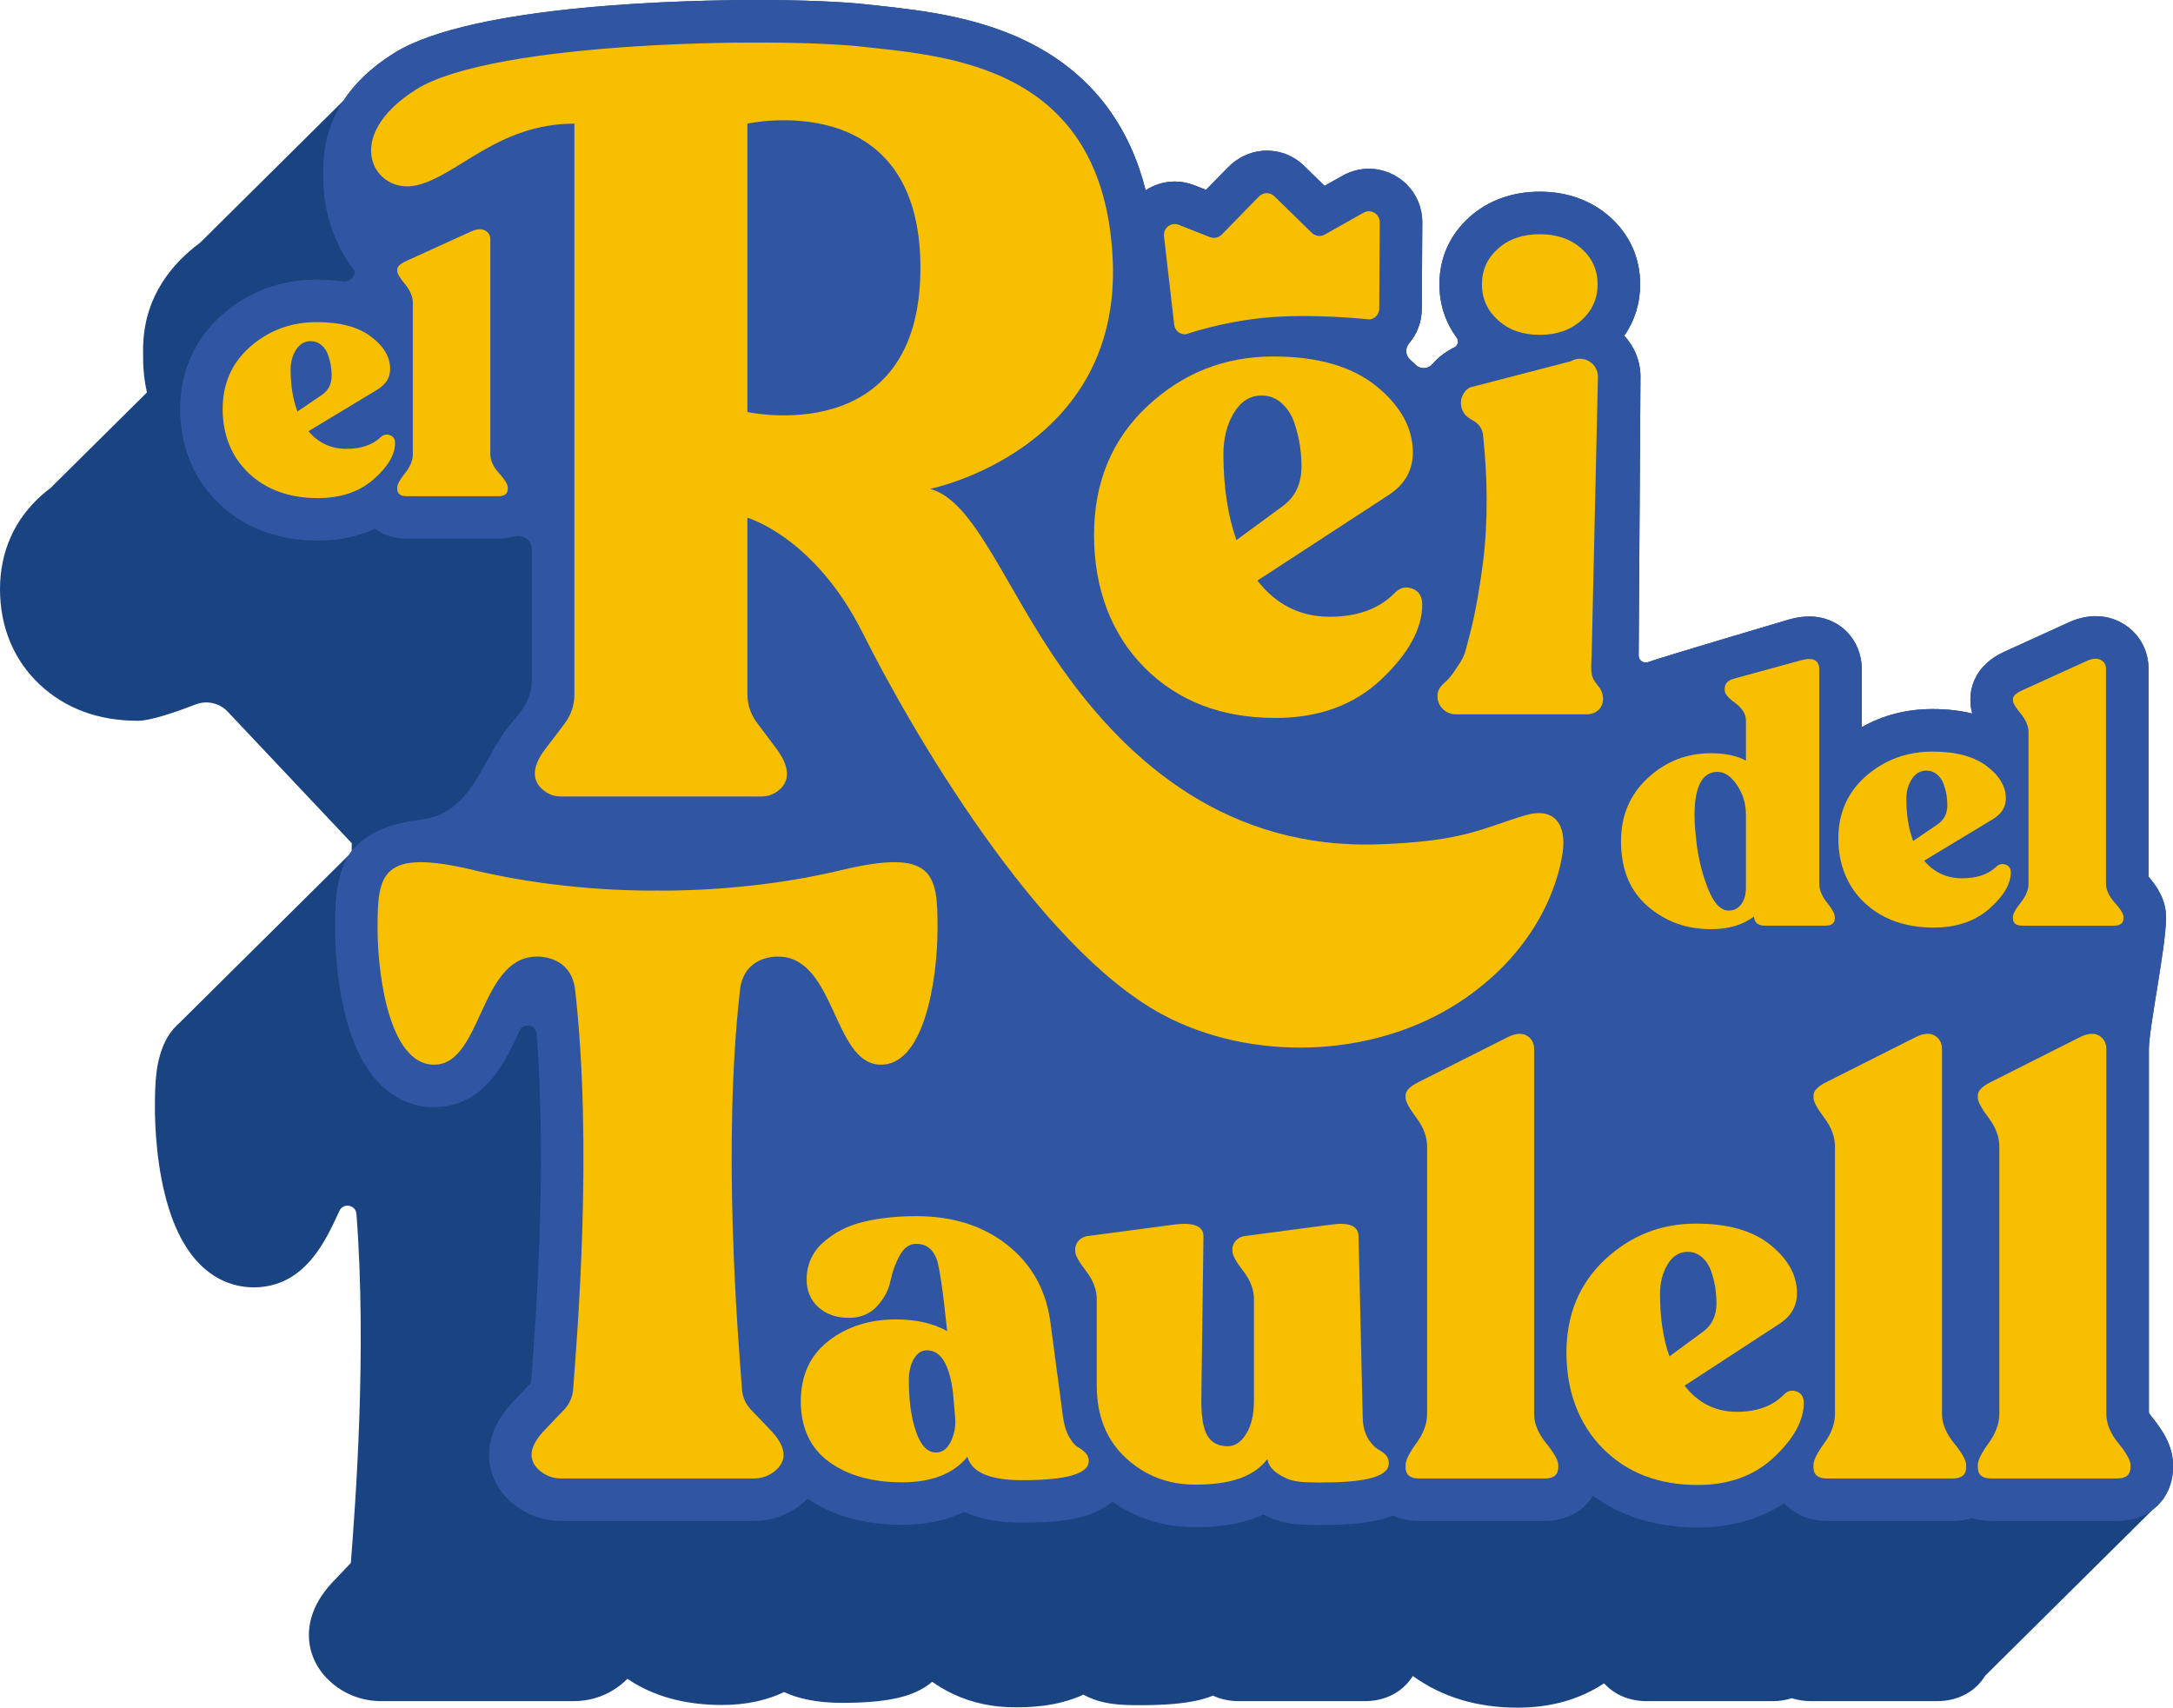 <?xml version="1.0" encoding="UTF-8"?>
<!DOCTYPE svg PUBLIC '-//W3C//DTD SVG 1.0//EN'
          'http://www.w3.org/TR/2001/REC-SVG-20010904/DTD/svg10.dtd'>
<svg data-name="Capa 1" height="3974.09" viewBox="0 0 5057.14 3974.09" width="5057.14" xmlns="http://www.w3.org/2000/svg" xmlns:xlink="http://www.w3.org/1999/xlink"
><path d="m5057.14,3409.43c0-45.36-25.46-82.69-50.39-113.28-3.4-4.17-5.05-6.98-5.77-8.41v-846.06c0-48.87,39.84-238.39,39.84-304.62v-3.26c0-39.69-20.73-70.53-40.68-93.64v-483.8c0-45.33-23.6-85.39-63.44-107.35-17.98-9.82-38.57-15.01-59.53-15.01-18.88,0-38.28,4.13-57.65,12.27l-1.33.56-152.12,69.26c-72.54,32.49-80.38,88.21-80.38,110.7v3.26c0,10.88,1.6,21.04,4.3,30.59-28.1-6.97-58.96-10.49-92.46-10.49-60.39,0-115.52,14.2-164.71,42.17v-134.33c0-70.26-52.56-123.24-122.26-123.24-14.31,0-29.01,2.09-45.26,6.48,0,0-305.65,90.29-329.37,99.58-10.78,4.22-22.38-3.76-22.32-15.33l4.16-646.61.03-2.63c-.14-36.67-14.52-69.99-37.73-95.02,24.27-34.75,36.97-75.32,36.97-119.56,0-61.67-24.5-116.03-70.9-157.23-43.01-38.15-99.26-58.32-162.67-58.32s-119.69,20.18-162.64,58.32c-46.4,41.16-70.92,95.53-70.92,157.23,0,46.28,13.83,88.56,40.33,124.31,6.37,8.6,1.95,20.91-8.41,23.6l-12.14,7.23c-13.72,8.17-25.66,18.38-35.58,30.11-10.05,11.88-27.74,13.29-39.01,2.56-4.64-4.42-9.4-8.84-13.87-12.94-10.79-9.89-11.39-26.4-1.89-37.54,18.36-21.53,29.36-49.44,29.54-80.03l1.16-201.23c.19-33.33-12.61-64.67-36.05-88.25-23.21-23.35-55.36-36.74-88.21-36.74-21.28,0-42.37,5.56-60.99,16.06l-42.16,23.77-47.69-46.58c-25.59-25-60.18-37.69-96.29-35.02-30.96,2.29-59.72,16.91-81.41,39.12l-50.54,51.74-27.2-10.71c-14.6-5.74-29.92-8.66-45.53-8.66-24.27,0-47.72,7.3-67.73,20.36-36.6-144.84-116.23-254.04-237.87-325.64-130.05-76.54-279.08-92.66-387.9-104.43l-21.68-2.37c-59.44-6.6-152.86-10.39-256.32-10.39-151.92,0-661.87,8.91-845.48,123.67-55.97,34.98-92.96,73.19-117.44,110.32l-333.51,330.54c-33.54,24.95-58.68,51.02-77.48,76.8l-.03.03h0c-61.73,84.62-55.4,166.01-55.39,193.81.01,28.46,3.44,54.62,8.79,78.17l-224.61,222.61c-6.22,4.71-12.35,9.59-18.34,14.81C34.22,1207.1,0,1283.33,0,1371.22s32.11,165.53,92.86,222.24c59.69,55.7,136.38,83.95,227.95,83.95,30.82,0,92.64-21.77,134.42-37.99,26.02-10.1,55.56-3.5,74.71,16.81l288.62,306.01v18.46c-2.05,2.64-3.84,5.35-5.65,8.05l-395.41,391.89c-4.35,3.85-8.36,7.82-11.99,11.89l-3.04,3.01.34.12c-7.13,8.48-12.92,17.31-17.46,26.35-22.95,45.74-24.82,97.66-24.82,155.88,0,39.58,3.18,141.76,32.61,235.28,50.06,159.07,145.26,182.82,197.55,182.82,4.51,0,9.1-.18,13.64-.53,107.72-8.29,153.7-108.18,184.13-174.29.48-1.04.98-2.13,1.49-3.24,8.96-19.46,37.92-14.27,39.57,7.09,24.74,320.48-2.8,679.2-12.42,804.48l-.6,7.84c-20.68,21.45-35.57,37.09-44.31,46.55-50.89,55.08-56.46,106.11-52.17,139.22,5.68,43.83,31.56,82.46,72.85,108.76,27.75,17.68,60.1,27.03,93.55,27.03h449.33c33.45,0,65.8-9.35,93.53-27.02,11.56-7.36,21.86-15.72,30.9-24.85,59.47,40.34,133.26,60.84,219.6,60.84,60.73,0,108.16-12.34,144.96-30.04,32.72,15.3,76.52,25.09,135.02,25.09,61.49,0,108.45-4.91,143.53-15.02,28.95-8.34,50.34-20.44,66.14-34.01,55.84,39.41,120.39,59.36,192.51,59.36,28.38,0,95.58,0,159.54-29.42,1.23.65,2.38,1.25,3.44,1.8,40.26,21.02,81.32,22.73,126.97,22.73,60.13,0,104.04-3.77,138.18-11.87,12.11-2.87,22.95-6.4,32.77-10.38,17.58,8.19,37.68,12.8,59.63,12.8h294.22c49.13,0,89.31-22.67,111.28-58.62,67.53,48.99,149.2,73.82,243.68,73.82,77.31,0,144.82-19.08,201.52-56.66,23.19,25.83,57.78,41.46,98.54,41.46h294.22c15.74,0,30.5-2.44,44.12-6.77,13.62,4.33,28.38,6.77,44.12,6.77h294.21c49.27,0,89.54-22.8,111.48-58.93l390.5-387.03c7.69-5.92,14.52-12.76,20.5-20.32l5.26-5.21-.82-.64c13.89-20.04,21.81-44.73,21.81-72.33v-5.01Z" fill="#1a4381"
  /><path d="m5006.75,3296.15c-3.4-4.17-5.05-6.98-5.77-8.41v-846.06c0-48.87,39.84-238.39,39.84-304.62v-3.26c0-39.69-20.73-70.53-40.68-93.64v-483.8c0-45.33-23.6-85.39-63.44-107.35-17.98-9.82-38.57-15.01-59.53-15.01-18.88,0-38.28,4.13-57.65,12.27l-1.33.56-152.12,69.26c-72.54,32.49-80.38,88.21-80.38,110.7v3.26c0,10.88,1.6,21.04,4.3,30.59-28.1-6.97-58.96-10.49-92.46-10.49-60.39,0-115.52,14.2-164.71,42.17v-134.33c0-70.26-52.56-123.24-122.26-123.24-14.31,0-29.01,2.09-45.26,6.48,0,0-305.65,90.29-329.37,99.58-10.78,4.22-22.38-3.76-22.32-15.33l4.16-646.61.03-2.63c-.14-36.67-14.52-69.99-37.73-95.02,24.27-34.75,36.97-75.32,36.97-119.56,0-61.67-24.5-116.03-70.9-157.23-43.01-38.15-99.26-58.32-162.67-58.32s-119.69,20.18-162.64,58.32c-46.4,41.16-70.92,95.53-70.92,157.23,0,46.28,13.83,88.56,40.33,124.31,6.37,8.6,1.95,20.91-8.41,23.6h0s-12.14,7.23-12.14,7.23c-13.72,8.17-25.66,18.38-35.58,30.11-10.05,11.88-27.74,13.29-39.01,2.56-4.63-4.41-9.39-8.83-13.86-12.93-10.8-9.9-11.4-26.42-1.89-37.57,18.35-21.52,29.35-49.43,29.52-80.02l1.16-201.23c.19-33.33-12.61-64.67-36.05-88.25-23.21-23.35-55.36-36.74-88.21-36.74-21.28,0-42.37,5.56-60.99,16.06l-42.16,23.77-47.69-46.58c-25.59-25-60.18-37.69-96.28-35.02-30.96,2.29-59.72,16.91-81.41,39.12l-50.54,51.75-27.2-10.71c-14.6-5.74-29.92-8.66-45.53-8.66-24.27,0-47.72,7.3-67.73,20.36-36.6-144.84-116.23-254.04-237.87-325.64-130.05-76.54-279.08-92.66-387.9-104.43l-21.68-2.37c-59.44-6.6-152.86-10.39-256.32-10.39-151.92,0-661.87,8.91-845.48,123.67-176.96,110.6-164.64,253.52-164.62,292.27.07,131.87,73.2,214.66,73.2,214.66v.33c.02,14.76-13.01,26.16-27.61,24-19.1-2.82-39.29-4.23-60.55-4.23-83.79,0-157.54,27.19-219.2,80.83-64.74,56.35-98.95,132.58-98.95,220.46s32.11,165.53,92.86,222.24c59.69,55.7,136.38,83.95,227.95,83.95,49.11,0,93.4-9.28,132.43-27.6,20.23,14.61,45.7,23.19,74.15,23.19h212.99c13.08,0,25.55-1.8,37.18-5.16,20.48-5.92,41,8.91,41,30.23v301.9c0,26.19-8.41,51.67-23.96,72.74-6.78,9.18-13.97,18.46-21.93,27.44-70.35,79.46-88.93,211.81-212.5,226.61-104.25,12.49-153.02,51.79-174.82,95.23-22.95,45.74-24.82,97.66-24.82,155.88,0,39.58,3.18,141.76,32.61,235.28,50.06,159.07,145.26,182.82,197.55,182.82,4.51,0,9.1-.18,13.64-.53,107.72-8.29,153.7-108.18,184.13-174.29.49-1.06.99-2.15,1.51-3.28,8.96-19.45,37.91-14.25,39.55,7.1,24.74,320.49-2.79,679.23-12.41,804.52l-.6,7.84c-20.68,21.45-35.57,37.09-44.31,46.55-50.89,55.08-56.46,106.11-52.17,139.22,5.68,43.83,31.56,82.46,72.85,108.76,27.75,17.68,60.1,27.03,93.55,27.03h449.33c33.45,0,65.8-9.35,93.53-27.02,11.56-7.36,21.86-15.72,30.9-24.85,59.47,40.34,133.26,60.84,219.6,60.84,60.73,0,108.16-12.34,144.96-30.04,32.72,15.3,76.52,25.09,135.02,25.09,61.49,0,108.45-4.91,143.53-15.02,28.95-8.34,50.34-20.44,66.14-34.01,55.84,39.41,120.39,59.36,192.51,59.36,28.38,0,95.58,0,159.54-29.42,1.23.65,2.38,1.25,3.44,1.8,40.26,21.02,81.32,22.73,126.97,22.73,60.13,0,104.04-3.77,138.18-11.87,12.1-2.87,22.95-6.4,32.77-10.38,17.58,8.19,37.68,12.8,59.63,12.8h294.22c49.12,0,89.31-22.67,111.28-58.62,67.53,48.99,149.2,73.82,243.68,73.82,77.31,0,144.81-19.08,201.51-56.66,23.19,25.83,57.78,41.46,98.54,41.46h294.22c15.74,0,30.5-2.44,44.12-6.77,13.62,4.33,28.38,6.77,44.12,6.77h294.21c75.04,0,129.5-52.67,129.5-125.24v-5.01c0-45.36-25.46-82.69-50.39-113.28Z" fill="#3055a2"
  /><path d="m3834.35,2108.81c41.24,35.78,90.43,53.66,147.6,53.66,40.65,0,73.92-9.84,99.87-29.49,1.18,14.2,9.71,21.29,25.63,21.29h140.54c14.71,0,22.08-5.72,22.08-17.21v-3.26c0-7.09-6.04-18.15-18.11-33.17-12.07-15.02-18.11-29.91-18.11-44.65v-497.98c0-21.83-14.14-28.94-42.42-21.31l-155.57,42.59c-14.73,3.83-22.08,11.76-22.08,23.75v2.46c0,5.47,2.63,10.94,7.94,16.39,5.31,5.47,10.89,10.24,16.8,14.32,5.88,4.1,11.48,9.72,16.8,16.81,5.29,7.09,7.94,15.29,7.94,24.57v92.55c-21.2-11.46-48.32-17.21-81.3-17.21-56.56,0-105.63,19.27-147.17,57.76-41.54,38.49-62.3,87.5-62.3,147.03,0,64.97,20.61,115.35,61.87,151.11Zm109.58-227.29c2.95-56.79,20.63-85.19,53.04-85.19,16.48,0,31.66,10.24,45.51,30.73,13.85,20.47,20.77,43.54,20.77,69.2v168.73c0,16.93-3.84,30.31-11.48,40.13-7.67,9.82-17.68,14.47-30.05,13.92-18.27-1.09-33.89-18.15-46.85-51.2-12.96-33.02-21.65-67.16-26.08-102.39-4.4-35.21-6.04-63.19-4.86-83.95Zm395.82,219.81c40.95,38.22,94.42,57.34,160.42,57.34,53.02,0,96.19-14.62,129.49-43.83,33.27-29.19,49.93-57.46,49.93-84.77,0-9.28-4.13-15.27-12.37-18.03-8.26-2.71-15.62-.82-22.11,5.74-18.86,17.48-45.08,26.21-78.67,26.21-35.93,0-65.39-13.65-88.38-40.95l159.99-96.65c20.02-12.01,30.05-28.12,30.05-48.34,0-27.83-14.89-52.94-44.65-75.34-29.76-22.38-71.75-33.59-125.95-33.59-59.51,0-110.92,18.85-154.23,56.52-43.31,37.69-64.96,86.28-64.96,145.81s20.47,111.67,61.42,149.89Zm109.6-288.31c8.53-13.1,19.88-19.67,34.02-19.67,9.42,0,17.68,3.01,24.74,9.02,7.08,6.02,12.23,13.65,15.48,22.93,3.22,9.3,5.45,17.88,6.63,25.81,1.18,7.91,1.77,15.42,1.77,22.51,0,19.67-7.67,34.68-22.99,45.05l-56.56,38.49c-10.6-27.85-15.91-60.32-15.91-97.47,0-18.01,4.27-33.57,12.82-46.67Zm235.29,324.04v-3.26c0-7.09,6.04-18.15,18.11-33.17,12.07-15.02,18.14-29.91,18.14-44.65v-351.37c0-14.74-6.06-29.34-18.14-43.81-12.07-14.47-18.11-24.71-18.11-30.73v-3.26c0-7.11,7.35-13.92,22.11-20.49l151.12-68.8c12.96-5.45,23.42-5.99,31.39-1.64,7.94,4.38,11.92,11.21,11.92,20.49v499.62c0,14.74,6.79,29.64,20.34,44.65,13.55,15.02,20.34,26.08,20.34,33.17v3.26c0,11.48-7.38,17.21-22.11,17.21h-212.99c-14.75,0-22.11-5.72-22.11-17.21ZM919.46,1030.62c0-9.28-4.13-15.27-12.37-18.03-8.26-2.71-15.62-.82-22.11,5.74-18.86,17.48-45.08,26.21-78.67,26.21-35.93,0-65.39-13.65-88.38-40.95l159.99-96.65c20.02-12.01,30.05-28.12,30.05-48.34,0-27.83-14.89-52.94-44.65-75.34-29.76-22.38-71.75-33.59-125.95-33.59-59.51,0-110.92,18.85-154.23,56.52-43.31,37.69-64.96,86.28-64.96,145.81s20.47,111.67,61.42,149.89c40.95,38.22,94.42,57.34,160.42,57.34,53.02,0,96.19-14.62,129.49-43.83,33.27-29.2,49.93-57.46,49.93-84.77Zm-243.06-170.37c0-18,4.27-33.57,12.82-46.67,8.53-13.1,19.88-19.67,34.02-19.67,9.42,0,17.68,3.01,24.74,9.02,7.08,6.02,12.23,13.65,15.48,22.93,3.22,9.3,5.45,17.88,6.63,25.81,1.18,7.91,1.77,15.42,1.77,22.51,0,19.67-7.67,34.68-22.99,45.05l-56.56,38.49c-10.6-27.85-15.91-60.32-15.91-97.47Zm284.36,196.28v-351.37c0-14.74-6.06-29.34-18.14-43.81-12.07-14.47-18.11-24.71-18.11-30.73v-3.26c0-7.11,7.35-13.92,22.11-20.49l151.12-68.8c12.96-5.45,23.42-5.99,31.39-1.64,7.94,4.37,11.92,11.21,11.92,20.49v499.62c0,14.74,6.79,29.64,20.34,44.65,13.55,15.02,20.34,26.08,20.34,33.17v3.26c0,11.48-7.38,17.21-22.11,17.21h-212.99c-14.75,0-22.11-5.72-22.11-17.21v-3.26c0-7.09,6.04-18.15,18.11-33.17,12.07-15.02,18.14-29.91,18.14-44.65Zm2589.05,840.83c-98.21,29-139.22,60.37-339.95,67.57-351.76,12.62-582.95-190.5-735.88-405.83-135.65-191.01-205.26-394.61-309.54-421.33,0,0,447.39-89.48,425.02-536.87-22.37-447.39-380.29-469.76-581.61-492.13-201.33-22.37-859.47-13-1038.43,98.84-178.96,111.85-97.46,246.26,0,223.7,96.4-22.32,189.28-143.58,367.33-143.58v1329.15c0,23.44-7.5,46.22-21.4,65.1-11.02,14.96-26.21,35.18-45.37,59.78-46.46,59.67-18.72,90.09,3.33,103.32,9.55,5.73,20.57,8.53,31.71,8.53h467.18c10.8,0,21.49-2.62,30.84-8.03,21.9-12.68,49.49-42.48,3.48-103.82l-45.17-60.23c-14.24-18.99-21.94-42.08-21.94-65.82v-410.83s156.59,44.74,268.44,268.44c111.85,223.7,405.98,730.74,696.78,887.33,204.58,110.16,488.89,104.24,691.07-27.96,173.26-113.29,228.9-264.29,241.03-348.96,9.11-63.59-17.95-106.73-86.92-86.36Zm-1810.4-938.55V287.71s402.66-89.48,402.66,335.55-402.66,335.55-402.66,335.55Zm768.45,2408.49c-6.63-3.73-13.44-11.97-20.44-24.77-7.04-12.8-11.77-29.53-14.25-50.17l-28.5-214.33c-9.9-75.15-43.16-135.22-99.72-180.25-56.58-45.01-127.41-67.53-212.46-67.53-44.61,0-85.29,4.33-122.03,13.02-36.77,8.67-68.13,24.57-94.16,47.69-26.02,23.12-39.02,52.03-39.02,86.72,0,26.45,9.07,47.91,27.25,64.42,18.16,16.53,41.71,24.77,70.61,24.77,27.25,0,49.15-8.87,65.67-26.63,16.51-17.76,27.03-37.57,31.58-59.47,4.54-21.87,11.77-41.71,21.67-59.46,9.92-17.76,22.72-26.65,38.42-26.65,22.29,0,37.98,11.59,47.07,34.69,6.61,17.35,14.88,73.51,24.77,168.48-32.21-18.14-71.84-27.25-118.93-27.25-61.94,0-114.39,16.73-157.33,50.17-42.96,33.46-64.42,80.34-64.42,140.62s21.87,108.83,65.65,140.62c43.78,31.79,100.36,47.69,169.72,47.69s120.18-19.83,152.39-59.46c9.9,36.34,52.43,54.51,127.6,54.51,103.23,0,154.85-14.88,154.85-44.61,0-7.42-2.68-13.81-8.04-19.19-5.38-5.36-11.37-9.92-17.96-13.63Zm-294.85-13c-8.28,17.34-19.83,26-34.69,26-19.83,0-35.32-16.11-46.47-48.32-11.14-32.21-16.73-71.84-16.73-118.93,0-20.62,3.91-37.57,11.77-50.8,7.84-13.19,17.96-19.81,30.36-19.81,32.21,0,52.43,33.04,60.69,99.11l4.96,58.22c1.65,19.01-1.65,37.17-9.9,54.52Zm1019.04,51.19c0,35.02-67.93,44.67-160.91,44.67-39.97,0-62.41-1.7-81.16-11.49-18.77-9.78-36.29-20.23-40.37-43.08-32.8,42.64-88.49,59.46-168.42,59.46-62.81,0-116.65-20.8-161.48-62.41-44.87-41.59-67.3-97.86-67.3-168.83v-200.64c0-22.02-8.36-43.83-25.08-65.45-16.72-21.6-25.06-36.91-25.06-45.88v-4.9c0-7.35,2.85-14.07,8.56-20.19,5.7-6.11,13.04-9.58,22.02-10.39l203.08-26.91c43.22-4.9,64.85,4.48,64.85,28.13l-4.9,371.93c-.83,43.24,3.66,73.4,13.46,90.53,9.78,17.12,25.68,25.68,47.71,25.68,17.12,0,31.59-9.78,43.42-29.36,11.83-19.57,17.76-44.83,17.76-75.84v-237.34c0-22.02-8.38-43.83-25.08-65.45-16.74-21.6-25.08-36.91-25.08-45.88v-4.9c0-7.35,2.85-14.07,8.56-20.19,5.7-6.11,13.04-9.58,22.02-10.39l203.08-26.91c39.95-4.9,59.96,4.48,59.96,28.13l9.68,420.13c.44,34.14,11.09,53.02,28.26,69.75,10,9.74,32.43,13.48,32.43,38.02Zm366.33-46.74c18.72,22.95,28.09,39.85,28.09,50.69v5.01c0,17.51-10.19,26.27-30.53,26.27h-294.22c-20.36,0-30.53-8.76-30.53-26.27v-5.01c0-10.84,8.34-27.74,25.03-50.69,16.67-22.95,25.03-45.7,25.03-68.22v-622.31c0-22.52-8.36-44.84-25.03-66.96-16.69-22.1-25.03-37.74-25.03-46.92v-5.01c0-10.84,10.17-21.28,30.53-31.3l208.76-105.12c17.9-8.33,32.36-9.18,43.34-2.5,10.99,6.68,16.49,17.11,16.49,31.28v848.84c0,22.52,9.34,45.27,28.07,68.22Zm949.24,0c18.71,22.95,28.09,39.85,28.09,50.69v5.01c0,17.51-10.19,26.27-30.53,26.27h-294.22c-20.36,0-30.53-8.76-30.53-26.27v-5.01c0-10.84,8.34-27.74,25.03-50.69,16.67-22.95,25.03-45.7,25.03-68.22v-622.31c0-22.52-8.36-44.84-25.03-66.96-16.69-22.1-25.03-37.74-25.03-46.92v-5.01c0-10.84,10.17-21.28,30.53-31.3l208.76-105.12c17.9-8.33,32.36-9.18,43.34-2.5,10.99,6.68,16.49,17.11,16.49,31.28v848.84c0,22.52,9.34,45.27,28.07,68.22Zm410.55,50.69v5.01c0,17.51-10.19,26.27-30.53,26.27h-294.22c-20.36,0-30.53-8.76-30.53-26.27v-5.01c0-10.84,8.34-27.74,25.03-50.69,16.67-22.95,25.03-45.7,25.03-68.22v-622.31c0-22.52-8.36-44.84-25.03-66.96-16.69-22.1-25.03-37.74-25.03-46.92v-5.01c0-10.84,10.17-21.28,30.53-31.3l208.76-105.12c17.9-8.33,32.36-9.18,43.35-2.5,10.98,6.68,16.49,17.11,16.49,31.28v848.84c0,22.52,9.34,45.27,28.07,68.22,18.71,22.95,28.09,39.85,28.09,50.69Zm-777.32-171.29c-11.38-4.06-21.5-1.23-30.42,8.51-25.97,25.97-62.04,38.94-108.28,38.94-49.47,0-90.03-20.27-121.66-60.83l220.22-143.58c27.56-17.82,41.35-41.75,41.35-71.78,0-41.35-20.49-78.65-61.44-111.92-40.96-33.24-98.74-49.88-173.35-49.88-81.93,0-152.7,27.99-212.31,83.95-59.62,55.96-89.42,128.16-89.42,216.56s28.17,165.87,84.55,222.64c56.36,56.77,129.98,85.16,220.82,85.16,72.99,0,132.39-21.7,178.24-65.09,45.81-43.39,68.73-85.36,68.73-125.92,0-13.78-5.68-22.71-17.02-26.76Zm-317.54-226.3c0-26.76,5.88-49.87,17.64-69.34,11.74-19.46,27.38-29.2,46.84-29.2,12.97,0,24.33,4.47,34.07,13.38,9.74,8.95,16.83,20.29,21.3,34.07,4.44,13.8,7.48,26.58,9.13,38.32,1.61,11.76,2.42,22.92,2.42,33.45,0,29.2-10.55,51.53-31.62,66.91l-77.87,57.19c-14.59-41.37-21.89-89.62-21.89-144.78Zm-1200.31-1458.77c77.94,78.51,179.75,117.77,305.37,117.77,100.93,0,183.09-30,246.49-90.01,63.35-60.01,95.05-118.04,95.05-174.13,0-19.05-7.86-31.4-23.54-37.01-15.74-5.61-29.73-1.7-42.07,11.77-35.91,35.91-85.8,53.85-149.74,53.85-68.41,0-124.5-28.03-168.25-84.12l304.55-198.55c38.11-24.64,57.19-57.74,57.19-99.26,0-57.19-28.33-108.77-84.97-154.78-56.64-45.97-136.55-68.99-239.73-68.99-113.3,0-211.17,38.71-293.6,116.1-82.45,77.39-123.65,177.23-123.65,299.48s38.96,229.38,116.92,307.89Zm208.63-592.24c16.24-26.91,37.86-40.38,64.77-40.38,17.93,0,33.64,6.18,47.11,18.51,13.47,12.37,23.27,28.06,29.45,47.11,6.14,19.08,10.35,36.76,12.62,53,2.22,16.26,3.34,31.7,3.34,46.26,0,40.38-14.59,71.25-43.72,92.53l-107.69,79.09c-20.18-57.21-30.28-123.93-30.28-200.22,0-37.01,8.13-68.96,24.39-95.9Zm473.83,662.87c-1.72-19.21,9.19-28.61,20.36-38.68,6.84-6.17,12.32-13.4,17.95-21.66,25.82-37.89,22.81-32.57,37.85-90.74,12.83-49.63,23.6-114.35,29.87-165.23,12.08-97.92,10.26-197.22-.05-295.21-1.34-12.76-8.6-24.2-19.45-31.04l-12.55-7.92c-26.44-16.68-25.95-55.4.9-71.41l235.14-61c27.86-16.61,63.21,3.38,63.34,35.82-1.02,45.33-2.05,90.66-3.07,135.99-2.11,93.31-4.22,186.62-6.33,279.93-1.75,77.43-3.5,154.85-5.25,232.28-.35,15.39-2.64,31.37.79,46.58,3.67,16.28,17.14,23.98,22.74,38.76,10.07,26.56-5.65,51.73-33.84,52.14h-305.5c-22.33.28-40.91-16.44-42.89-38.61Zm103.41-962.05c0-33.2,12.54-60.94,37.63-83.2,25.07-22.26,57.41-33.38,96.97-33.38s71.89,11.12,96.99,33.38c25.07,22.26,37.61,50,37.61,83.2s-12.54,61.12-37.61,83.73c-25.09,22.61-57.41,33.89-96.99,33.89s-71.89-11.28-96.97-33.89c-25.09-22.61-37.63-50.51-37.63-83.73Zm-739.97-112.03c-2.19-18.95,16.61-33.4,34.36-26.41l72.7,28.62c9.46,3.72,20.23,1.42,27.33-5.86l86.73-88.8c9.75-9.98,25.75-10.17,35.73-.42l87.24,85.21c8.03,7.85,20.28,9.45,30.07,3.93l90.31-50.92c16.9-9.53,37.79,2.75,37.68,22.16l-1.16,201.23c-.08,13.11-10.16,23.98-23.22,25.04,0,0-123.7-13.77-231.8-5-108.1,8.77-195.04,39.64-195.04,39.64-13.58,1.1-25.59-8.76-27.15-22.29l-23.78-206.15Zm-912.36,2782.2c47.88,51.82,22.32,82.39-1.19,97.36-12.04,7.67-26.09,11.52-40.36,11.52h-449.33c-14.27,0-28.32-3.85-40.36-11.52-23.51-14.98-49.06-45.54-1.19-97.36,11.4-12.34,32.81-34.6,48.47-50.81,12.36-12.79,19.86-29.47,21.21-47.21,9.63-126.96,46.18-566.92,4.59-930.83-7.3-63.89-59.5-78.11-93.1-76.67-127.39,5.47-124.36,243.17-229.32,251.25-104.96,8.07-137.25-193.76-137.25-318.9s8.07-185.69,226.06-133.21c217.99,52.48,425.55,47.04,425.55,47.04,0,0,207.57,5.44,425.55-47.04,217.98-52.48,226.06,8.07,226.06,133.21s-32.29,326.97-137.25,318.9c-104.95-8.07-101.92-245.78-229.32-251.25-33.6-1.44-85.79,12.78-93.1,76.67-41.59,363.91-5.05,803.87,4.59,930.83,1.35,17.74,8.85,34.41,21.21,47.21,15.66,16.21,37.07,38.47,48.47,50.81Z" fill="#f8bf00"
/></svg
>
